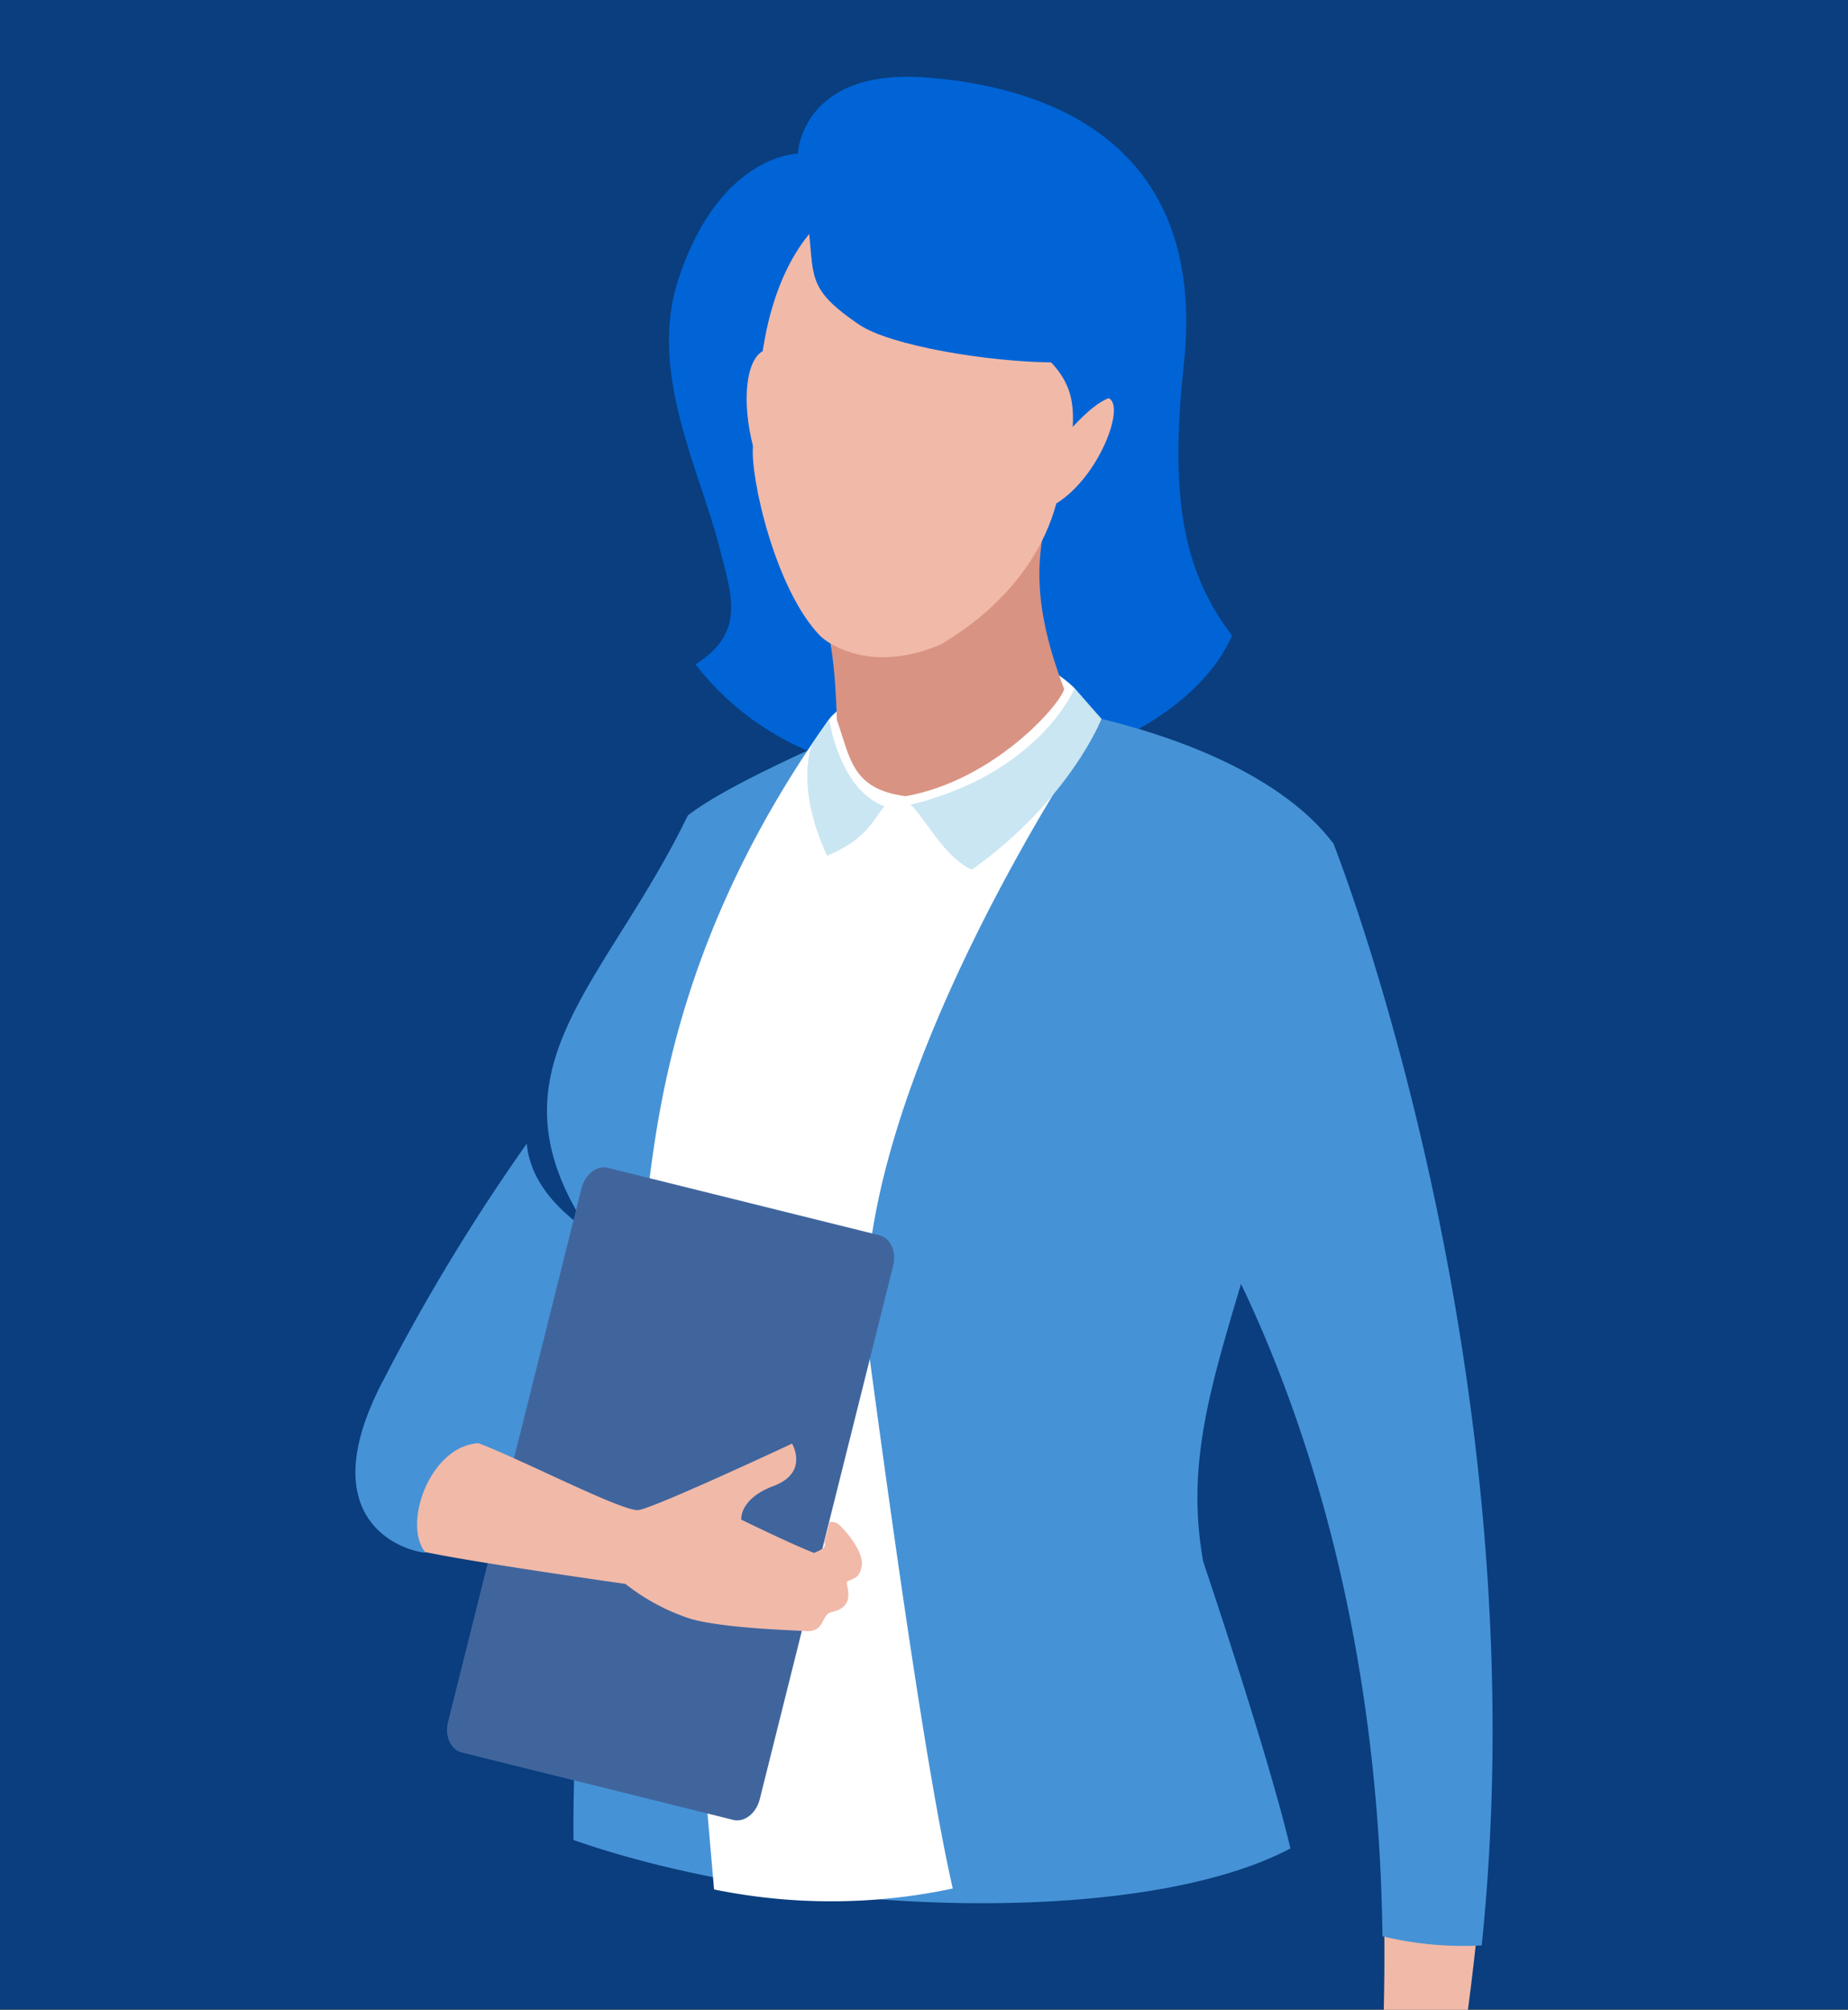 <svg xmlns="http://www.w3.org/2000/svg" width="240" height="261"><rect width="100%" height="100%" fill="#333333" stroke="none"/><defs><clipPath id="a"><path data-name="NoPath - コピー (4)" d="M10 0h240a10 10 0 0 1 10 10v230H0V10A10 10 0 0 1 10 0z" fill="#0a3e7e"/></clipPath></defs><g data-name="グループ 39139"><path data-name="NoPath - コピー (4)" fill="#0a3e7e" d="M0 260.937V-.001h240v260.938z"/><g data-name="マスクグループ 33821" transform="matrix(0 -1 1 0 0 261)" clip-path="url(#a)"><g data-name="グループ 39138"><path data-name="パス 21207" d="M174.732 90.314c4.107 6.6 9 4.7 15.333 3.078 10.083-2.589 22.692-9.262 34.748-5.267 16.182 5.361 16.233 15.489 16.233 15.489s11.025.435 9.906 16.414c-.981 14.011-7.114 37.007-37.343 33.709-18.246-1.99-27.271.33-35.157 6.266-18.181-7.914-28.696-50.343-3.72-69.689z" fill="#0064d6"/><path data-name="パス 21208" d="M151.406 173.219c1.144-1.016 10.6-7.1 16.259-30.254a16.105 16.105 0 0 0 4.271-10c.449-9.35-2.96-17.92-6.675-24.228-5.468-12.356-8.339-17.034-10.152-19.407-22.786-11.043-33.368-27.351-55.115-12.068-18.47 1.306-55.281-3.025-77.943-2.777-10.119 28.954-11.343 73.767-1.095 93.1 9.475-2.219 27.134-7.932 37.238-11.321 23.829-4.281 38.334 10.828 93.212 16.955z" fill="#4692d6"/><g data-name="グループ 39137"><g data-name="グループ 39136"><path data-name="パス 21209" d="M44.492 177.782c-35.185 3.784-60.4 1.125-62.81.84-.464-.746-1-1.626-1.274-1.968a52.613 52.613 0 0 0-5.217-5.209c-1.899-1.719-5.314-.923-10.421-3.574a2.525 2.525 0 0 0 .6 3.551 21.9 21.9 0 0 0 5.141 2.949l-3.364 2.533s-1.285-.668-3.657-2.021c.131-3.667-1.318-4.921-2.738-2.642-.857 1.392-2.965 4.4-2.573 5.369.239.591 1.138 1.212 1.882 2.014a5.4 5.4 0 0 0 .5 3.891c.807 1.184.011 1.666.751 3 .353.627 5.676 3.471 10.672 2.55 3.706-.683 8.062-1.6 8.062-1.6s33.783 6.788 65.886 6.049c.748-6.872-.486-6.953-1.44-15.732z" fill="#f1b9a8"/></g><path data-name="パス 21210" d="M9.552 179.539c70.931-.894 106.836-31.762 106.836-31.762l35.012 25.416s-68.015 27.04-143.04 19.236a44.683 44.683 0 0 1 1.192-12.89z" fill="#4692d6"/></g><path data-name="パス 21211" d="M171.658 139.526a29.16 29.16 0 0 0-3.994 3.493s-49.988-34.509-82.312-30.172c-45.019 6.04-61.608 9.068-69.6 10.889a75.88 75.88 0 0 1-.122-31s81.673-7.02 90.838-8.571c10.552 1.382 33.817 4.012 61.155 23.53 1.785 1.27 8.964 11.42 8.723 18.347-.257 7.44-2.375 11.107-4.688 13.484z" fill="#fff"/><path data-name="パス 21212" d="M182.45 106.417c-2.321 2.41 2.01 5.29 3.717 8.38 1.916 3.446.479 6.317 1.108 9.208.691 3.179 1.403 9.312 5.854 11.761-4.964-1.088-10.942-1.632-21.6 2.432-1.754-.305-11.83-8.887-13.929-20.581.917-7 4.909-7.157 9.9-8.932 2.506-.083 11.055-.3 14.95-2.268z" fill="#d99383"/><path data-name="パス 21213" d="M230.614 105.097c-6.6-5.432-16-5.986-15.252-6.1-1.2-2.04-6.263-2.728-12.3-1.208-4.031-.38-18.689 2.9-24.686 8.769-.905.935-4.98 6.57-1.036 15.678 1.164 1.891 6.9 11.858 18.278 14.949 3.453 5.58 12.737 9.029 13.679 6.78-.491-1.154-1.354-2.425-3.737-4.651 3.2.165 5.648-.247 8.379-2.8.082-8.161 2.143-20.9 4.929-24.979 4.398-6.456 5.995-5.86 11.746-6.438z" fill="#f1b9a8"/><path data-name="パス 21214" d="M156.279 114.87c2.234-5.939 11.35-7.181 11.35-7.181l-3.149-2.181s-5.351-2.399-14.606 1.909c2.133 5.177 4.697 5.957 6.405 7.453z" fill="#cae6f2"/><path data-name="パス 21215" d="M171.617 139.568s-11.018-4.544-15.128-21.318c-1.543 1.8-6.74 4.266-8.427 7.965 9.084 12.744 19.582 16.835 19.582 16.835z" fill="#cae6f2"/><path data-name="パス 21216" d="M112.484 68.41a257.269 257.269 0 0 0-30.729-18.63c-17.108-9.022-21.771 1.17-22.371 5.202s34.989 36.932 34.989 36.932 5.386-22.329 18.111-23.504z" fill="#4692d6"/><path data-name="パス 21217" d="M27.343 98.667c-1.838-.461-3.037-2-2.683-3.434l8.761-35.275c.356-1.438 2.136-2.231 3.976-1.768l69.264 17.323c1.837.46 3.036 1.995 2.68 3.431l-8.76 35.279c-.356 1.436-2.138 2.226-3.973 1.767z" fill="#40659d"/><path data-name="パス 21218" d="M73.587 62.122c-2.125 5.647-8.915 18.747-8.692 20.787.247 2.027 8.632 19.954 8.632 19.954s-3.757 2.247-5.5-2.4c-1.69-4.5-4.371-4.193-4.371-4.193s-3.3 6.74-4.328 9.475c.207.279.533 1.707 1.347 1.321.6.11 1.793.481 2.654.643a1.441 1.441 0 0 1-.278 1.188c-1.069 1.223-3.722 3.269-5.349 3.022-1.7-.267-1.635-1.059-2.059-1.87-.226-.433-3.266 1.463-3.984-2.061-.369-1.422-2.688-.772-2.473-3.463.123-1.585.339-10.332 1.569-14.778a27.148 27.148 0 0 1 4.555-8.523s2.763-19.561 4.141-26.014c3.636-2.916 13.713.582 14.136 6.912z" fill="#f1b9a8"/></g></g></g></svg>